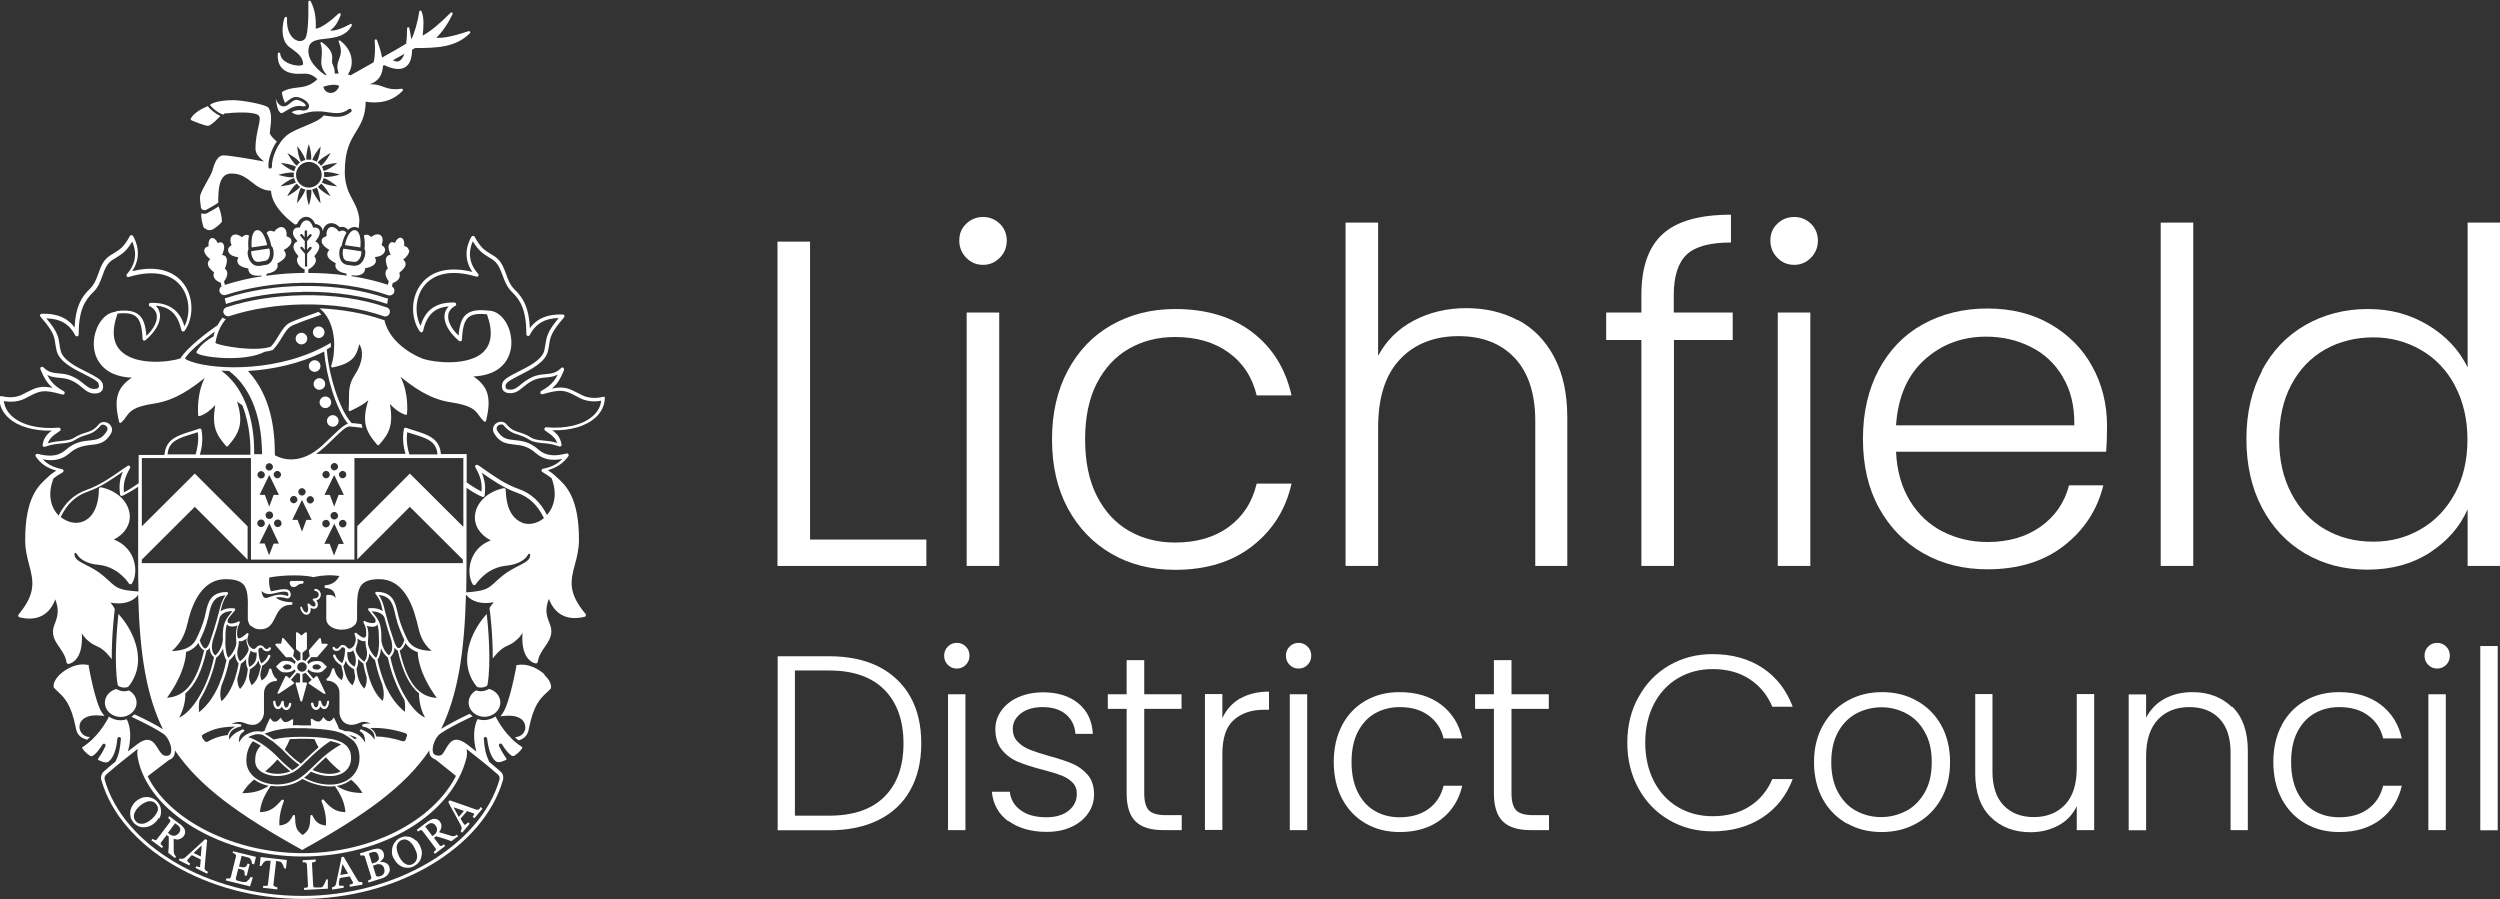 <?xml version="1.0" encoding="UTF-8"?>
<svg xmlns="http://www.w3.org/2000/svg" viewBox="0 0 142.06 51.1" preserveAspectRatio="xMinYMid" aria-hidden="true" focusable="false">
	<rect x="0" y="0" width="142.06" height="51.1" fill="#333333" stroke="none"/>
	<defs><style>.cls-1{fill:#fff;stroke-width:0px;}</style></defs>
	<g id="Layer_1-2">
		<path class="cls-1" d="m9.05,46.51c.06-.1.09-.21.1-.32s0-.21-.03-.32c-.03-.1-.09-.2-.16-.29-.07-.08-.15-.15-.25-.2s-.2-.08-.31-.09c-.11,0-.22,0-.33.04-.11.04-.22.1-.33.19-.1.08-.17.17-.23.28-.06.1-.09.21-.11.31-.01.11,0,.21.02.32.03.11.08.2.16.3.07.09.16.15.25.2s.2.08.3.08h.06c.09,0,.18-.02.27-.05.11-.04.22-.1.32-.19.1-.09.18-.18.24-.29l.03.03Zm-.11-.41c-.02.07-.06.15-.12.23-.06.08-.13.15-.22.23-.08.07-.17.13-.25.17-.08.04-.16.07-.24.08h0c-.08,0-.15,0-.22-.02s-.13-.07-.18-.13c-.06-.07-.09-.14-.1-.21-.01-.07,0-.15.02-.22.03-.08.07-.15.12-.23.06-.07.13-.15.21-.22s.16-.12.24-.16.16-.07.24-.09h.09c.05,0,.09,0,.14.02.07.02.14.07.2.14.05.06.09.13.1.2s0,.14-.01.22h-.02Z"/><path class="cls-1" d="m10.16,47.68c.05,0,.11-.02.15-.05.05-.03.09-.07.13-.12.04-.06.07-.12.08-.18,0-.06,0-.12-.02-.18s-.05-.11-.1-.16c-.04-.05-.09-.1-.15-.14l-.63-.47-.07.09h.01s.04.04.06.07c.02.02.04.04.05.06s.02.04.01.06c0,.02-.02.04-.03.06l-.73.97s-.03.04-.05.05h-.06s-.03,0-.06-.03c-.03-.02-.05-.03-.07-.04h-.01l-.07.08.6.44.07-.09h-.01s-.04-.04-.07-.07c-.02-.02-.04-.04-.05-.05-.01-.02-.02-.04-.01-.06,0-.02.02-.04.03-.06l.31-.41.12.09v.43c0,.14-.01.3-.03.49h0l.38.3.07-.09h-.01s-.03-.04-.05-.06-.04-.04-.04-.06c-.01-.03-.02-.06-.03-.09,0-.03-.01-.08-.01-.14v-.66c.05.02.1.03.15.04.06,0,.11,0,.16,0l-.02-.02Zm-.06-.79c.08.06.13.13.14.21.01.08-.01.16-.07.23-.07.09-.15.14-.25.16-.09,0-.18,0-.27-.08l-.11-.08.41-.55s.15.11.15.11Z"/><path class="cls-1" d="m11.71,49.48s-.04-.04-.05-.05c-.02-.03-.03-.05-.03-.07v-.08l.14-1.54h0l-.11-.06-.04.04c-.15.14-.33.3-.52.48-.2.18-.39.35-.56.51-.03.03-.06.05-.08.06-.02,0-.05.02-.09.03h-.08s-.05,0-.07-.02h-.01l-.05.1.58.29h.02l.05-.1h-.01c-.05-.04-.1-.07-.13-.11-.03-.03-.04-.06-.03-.08,0,0,.01-.03.03-.04.01-.02.03-.04.05-.06.03-.03.05-.05.08-.09.03-.03.06-.06.1-.1l.51.25-.04.39v.04s-.02,0-.06,0c-.04,0-.09-.02-.14-.05h-.01l-.05.1.64.32h.02l.05-.1h-.01s-.04-.03-.06-.05h-.04Zm-.71-1.01l.46-.43-.05.63-.41-.2Z"/><path class="cls-1" d="m13.25,48.35l-.03.11h.01s.05.02.08.04.06.03.07.05c.02.02.03.03.03.05v.06l-.29,1.17s-.02.05-.03.06c-.01,0-.03.02-.05.03h-.07s-.07,0-.09,0h-.02l-.03.11,1.38.34.15-.49v-.02l-.11-.03h0s-.06.09-.11.15c-.06.06-.11.11-.15.14-.01,0-.04,0-.07,0h-.09s-.06,0-.1-.02l-.1-.02c-.06-.02-.11-.03-.14-.04-.03,0-.05-.03-.07-.04-.01-.02-.02-.04-.02-.06,0-.03,0-.07.02-.11l.12-.47.17.04s.09.03.11.04c.03,0,.05.04.06.07,0,.02.02.05.02.09v.14l.12.03.16-.65v-.02l-.11-.03h0s-.03.08-.05.11-.04.06-.06.07c-.02.02-.05.03-.08.03s-.07,0-.13,0l-.17-.04.15-.61.24.06s.08.02.11.03c.03,0,.06.02.08.03.04.02.08.06.11.13.03.08.05.14.05.2h0l.12.04.1-.41v-.02l-1.27-.31h-.02v-.02Z"/><path class="cls-1" d="m14.74,49.21h.11s.03-.06.05-.09.05-.07.07-.1c.03-.03.06-.06.09-.08s.05-.03.08-.03h.24l-.15,1.33s-.01.05-.02.07-.03.03-.05.03h-.21v.11s.81.09.81.09v-.12h0s-.06,0-.1-.03c-.06-.02-.08-.03-.08-.03-.02,0-.04-.03-.04-.05v-.06l.15-1.32h.05s.07,0,.1.02c.04,0,.07,0,.09.02.02,0,.04.02.07.05.02.03.05.06.06.1.02.04.03.08.05.11.01.04.02.07.03.1h0l.11.03.05-.49-1.49-.17-.05.49-.02.02Z"/><path class="cls-1" d="m18.52,50.03s-.04.11-.08.18c-.04.07-.07.13-.1.17,0,0-.02.02-.04.03-.02,0-.05.02-.07.02-.03,0-.06,0-.09,0h-.24s-.06,0-.07-.02c-.02,0-.03-.03-.03-.06s-.01-.07-.01-.12l-.06-1.12v-.07s.02-.03.04-.04c.02,0,.04,0,.07-.02.03,0,.06,0,.08-.02h.02v-.12l-.72.04h-.02v.12h.02s.05,0,.08,0c.03,0,.06,0,.07.02.02,0,.04.02.05.04,0,.02.01.04.02.06l.06,1.2s0,.05-.01.07c0,.02-.02.03-.04.04,0,0-.03,0-.07.02-.04,0-.06,0-.08,0h-.02v.12l1.33-.07h.02v-.53s-.1,0-.1,0v.02h0Z"/><path class="cls-1" d="m20.58,50.12h-.07s-.05,0-.07,0c-.03,0-.05-.03-.07-.04-.02,0-.03-.04-.05-.06l-.79-1.33h-.12c-.04.23-.09.47-.15.75-.05.26-.11.51-.16.75,0,.04-.02.07-.03.1-.01.02-.03.05-.06.07-.02,0-.04.03-.07.04-.03,0-.05.02-.07.03h-.01l.02.12.66-.11-.02-.11h-.19c-.07,0-.07-.04-.07-.05v-.13s.01-.08.02-.12c0-.04.02-.09.03-.14l.56-.09.19.34v.04s0,.02-.04.04-.09.03-.14.05h-.02l.02.12.72-.12-.02-.12h-.02l.02-.02Zm-.79-.48l-.45.08.12-.62.32.54h.01Z"/><path class="cls-1" d="m22.03,49.1s-.1-.07-.16-.09-.12-.03-.18-.03h-.11s.06-.04.09-.07c.04-.04.07-.08.1-.12.03-.04.05-.09.05-.15,0-.05,0-.11-.02-.17-.02-.07-.05-.12-.1-.16-.04-.04-.09-.06-.15-.08-.06,0-.12-.02-.17,0-.06,0-.11.02-.17.03l-.74.23h-.02l.03.12h.02s.04,0,.07,0h.08s.04,0,.06.03c.01,0,.02.03.03.06l.36,1.15v.06s-.01.03-.03.05c-.01,0-.03.02-.07.04-.03.02-.06.03-.08.03h-.01l.03.12.77-.24c.07-.02.13-.05.19-.09.06-.04.11-.08.15-.14.04-.05.07-.11.09-.18s.01-.14-.01-.22-.06-.14-.11-.18v.02Zm-.59.72s-.07-.04-.08-.08l-.17-.55s.03,0,.06-.02c.03,0,.07-.02.12-.04.11-.04.21-.03.29,0,.08.04.13.1.16.19.04.12.04.22,0,.3-.04.08-.11.14-.22.17-.07.02-.12.03-.16,0v.02Zm.06-.96s-.04.07-.08.1c-.04.03-.09.05-.15.07l-.13.04-.18-.58.08-.03s.07-.02.09-.03c.1-.03.18-.03.24,0s.1.09.13.18c.02.05.02.1.03.14,0,.04,0,.08-.02.12h-.01Z"/><path class="cls-1" d="m23.63,47.76c-.09-.08-.18-.14-.28-.18s-.21-.05-.31-.05c-.11,0-.22.04-.32.09s-.18.11-.25.2c-.07.08-.12.18-.16.28-.03.1-.04.22-.04.33,0,.12.04.24.11.36.06.11.13.21.21.29.09.08.18.14.28.18.09.04.18.05.28.05h.04c.11,0,.22-.03.33-.09.1-.05.19-.12.26-.2s.12-.17.15-.28c.03-.1.05-.22.04-.33s-.05-.24-.11-.36c-.06-.12-.13-.22-.22-.3h-.01Zm.06.98h0c0,.08-.03.15-.07.21-.04.06-.1.11-.17.15-.08.04-.15.05-.22.05s-.14-.03-.21-.07-.13-.1-.19-.17c-.06-.07-.11-.16-.16-.26-.04-.09-.08-.18-.1-.27s-.03-.18-.03-.25c0-.08.03-.15.07-.22.04-.06.1-.12.18-.16.06-.03.13-.05.19-.05h.02c.07,0,.14.03.21.07s.13.1.19.17c.06.08.12.16.17.27.05.1.08.19.11.28.02.09.03.17.02.26h-.01Z"/><path class="cls-1" d="m25.95,47.44s-.04.02-.06.04c-.03,0-.05.02-.07.03h-.1s-.08,0-.13-.03c-.13-.04-.24-.07-.33-.1-.08-.03-.19-.05-.31-.09.03-.04.06-.09.08-.13.03-.05.04-.1.05-.15v-.16s-.04-.11-.08-.16c-.04-.06-.1-.1-.15-.13-.06-.02-.11-.03-.18-.03-.06,0-.12.02-.18.05s-.12.06-.18.1l-.62.47h-.01l.07.1h.01s.04-.03.07-.05c.03,0,.05-.02.07-.03h.06s.03.03.05.05l.73.97s.03.04.03.06,0,.04-.01.06c0,0-.02.03-.05.05-.03.02-.05.04-.06.06h-.01l.07.1.58-.44h.01l-.07-.1h-.01s-.05.04-.08.06-.05.03-.06.03h-.06s-.03-.03-.05-.05l-.31-.41.12-.09c.14.04.28.08.41.12.13.04.29.1.46.16h0l.38-.28-.07-.09h-.01Zm-1.12-.25c-.01.09-.06.17-.15.24l-.11.08-.41-.55.15-.11c.08-.06.16-.09.24-.07.08,0,.15.06.2.13.07.09.1.18.08.28Z"/><path class="cls-1" d="m27.29,45.92h-.01s-.03.04-.05.06c-.02.02-.04.03-.06.03-.03,0-.05,0-.07,0h0s-.05,0-.08-.02l-1.46-.51h-.01l-.08.09h0c.1.2.22.42.36.67.14.26.26.48.36.67.02.04.03.07.04.1v.09s-.01.05-.02.07c-.01.03-.03.05-.04.06h0l.09.09.43-.51-.09-.08h-.01c-.04.06-.08.09-.13.12-.04.02-.07.03-.08,0,0,0-.02-.02-.03-.04s-.03-.04-.05-.07c-.02-.03-.04-.06-.06-.1-.02-.03-.04-.08-.07-.12l.37-.43.37.13s.01,0,.02,0c0,0,.01,0,.02,0,0,0,0,.02-.01.06-.02.04-.04.08-.08.13h0l.09.09.46-.54h.01l-.09-.09h-.04Zm-.92.15l-.3.35-.3-.55.6.21h0Z"/><path class="cls-1" d="m17.13,18.91c-.18,0-.33.15-.33.33s.15.33.33.33.33-.15.33-.33-.15-.33-.33-.33Z"/><path class="cls-1" d="m18.11,18.55c-.18,0-.33.15-.33.33s.15.33.33.33.33-.15.33-.33-.15-.33-.33-.33Z"/><path class="cls-1" d="m17.88,20.47c-.18,0-.33.15-.33.33s.15.33.33.33.33-.15.33-.33-.15-.33-.33-.33Z"/><path class="cls-1" d="m18.15,21.49c-.18,0-.33.15-.33.33s.15.33.33.33.33-.15.33-.33-.15-.33-.33-.33Z"/><path class="cls-1" d="m18.91,23.59c-.18,0-.33.15-.33.33s.15.33.33.33.33-.15.33-.33-.15-.33-.33-.33Z"/><path class="cls-1" d="m18.49,22.53c-.18,0-.33.15-.33.33s.15.33.33.33.33-.15.33-.33-.15-.33-.33-.33Z"/><path class="cls-1" d="m4.93,42.05c.07-.06.13-.11.19-.17h0c-.24,0-.44-.12-.54-.32-.02-.04-.04-.08-.05-.12h0s0-.05-.01-.08c-.01-.13.01-.26.09-.37.1-.15.38-.4,1.1-.33l.22.02-.13-.18c-.39-.55-.76-2.63-.76-2.65v-.07h-.08c-.55-.12-1.17.19-1.54.53-.26.25-.4.51-.37.72v.03l.02.02c.08.09.16.17.25.25.34.32.72.67.99,2.04.01.09.04.18.08.26.11.21.3.34.53.39v.03Z"/><path class="cls-1" d="m30.95,38.33c-.37-.35-.99-.65-1.54-.54h-.07v.08s-.38,2.1-.77,2.65l-.13.18.22-.02c.72-.07,1,.17,1.1.33.07.11.1.24.09.37,0,.02,0,.05-.01.08h0s-.03.08-.05.12c-.1.19-.3.3-.53.31.06.06.13.12.2.18.22-.05.41-.19.51-.39.04-.08.07-.17.08-.26.27-1.37.65-1.72.99-2.04.09-.08.17-.16.25-.25l.02-.02v-.03c.03-.21-.11-.48-.37-.72v-.03Z"/><path class="cls-1" d="m27.77,39.15c-.06.04-.14.08-.23.1-.07.02-.15.03-.23.03-.09,0-.17-.02-.25-.05-.27.15-.43.41-.43.69,0,.45.4.81.9.81s.9-.37.9-.81c0-.37-.27-.68-.66-.78h0Z"/><path class="cls-1" d="m27.67,34.88c-.34.36-.76.96-.98,1.68-.2.65-.29,1.6.39,2.44.06.07.24.09.41.05.13-.03.21-.09.21-.13.23-1.29.03-3.39-.04-4.04h.01Z"/><path class="cls-1" d="m7.33,39.23c-.07.03-.16.05-.25.05-.08,0-.16,0-.23-.03-.09-.02-.17-.06-.23-.1-.39.1-.66.41-.66.78,0,.45.4.81.9.81s.9-.37.9-.81c0-.29-.17-.55-.43-.69h0Z"/><path class="cls-1" d="m6.73,34.88c-.07.66-.27,2.75-.04,4.04,0,.04.08.1.21.13.17.04.35.02.41-.05.68-.85.59-1.8.39-2.44-.22-.72-.64-1.32-.98-1.68h.01Z"/><path class="cls-1" d="m18.65,39.81s-.07.03-.07.06c-.01.18-.08.28-.14.28s-.15-.08-.2-.29c0-.03-.04-.06-.08-.05-.03,0-.06.03-.06.07,0,.21-.07.31-.13.32-.06,0-.14-.07-.16-.22,0-.04-.04-.06-.08-.06s-.06.04-.06.08c.03.23.17.34.29.34h.02c.08,0,.18-.07.22-.2.07.1.15.16.24.15.11,0,.24-.12.26-.41,0-.04-.03-.07-.06-.07h0Z"/><path class="cls-1" d="m18.45,39.43s.02,0,.03,0c.02-.02.02-.04.01-.06l-.44-.92s-.02-.02-.04-.03c-.02,0-.03,0-.04,0l-.16.14-.35-.41s.06-.08.07-.12c.08.12.28.19.5.19.3,0,.34-.12.55-.33-.21-.18-.24-.33-.55-.33-.23,0-.42.06-.5.19-.02-.05-.04-.09-.08-.13l.24-.28h.3s.03,0,.04-.01l.58-.67s.02-.04,0-.05-.03-.03-.05-.03h-.28l-.05-.29s-.02-.04-.04-.04-.04,0-.05.02l-.58.67s-.01.03-.01.04l.05.3-.24.28s-.11-.05-.17-.06v-.41l.23-.19s.02-.02.02-.04v-.88s-.01-.04-.03-.05h-.06l-.22.18-.22-.18s-.04,0-.06,0c-.02,0-.03.03-.03.05v.88s0,.03.02.04l.23.19v.41c-.06,0-.12.03-.17.06l-.24-.28.05-.3s0-.03-.01-.04l-.58-.67s-.03-.02-.05-.02-.03.02-.04.04l-.05.28h-.28s-.04.02-.05.04,0,.04,0,.05l.58.67s.02.02.04.02h.3l.24.26s-.06.08-.08.13c-.08-.12-.28-.19-.5-.19-.3,0-.34.14-.55.33.21.21.24.33.55.33.23,0,.42-.06.5-.19.02.04.04.09.07.12l-.35.41-.16-.14s-.03,0-.04,0c-.02,0-.03,0-.04.03l-.44.92s0,.05.01.06c0,0,.02,0,.03,0h.03l.85-.57s.02-.02.02-.04,0-.03-.02-.04l-.16-.14.35-.4s.11.06.17.06v.49h-.21s-.03,0-.04.02c0,0-.01.03,0,.05l.27.98s.03.04.05.04.04-.02.05-.04l.27-.98v-.05s-.03-.02-.04-.02h-.21v-.49c.06,0,.12-.03.17-.06l.35.4-.16.14s-.02.03-.02.04c0,.02,0,.03.02.04l.85.57h.05Zm-.44-1.68c.14,0,.15.07.25.15-.09.09-.11.15-.25.15s-.25-.05-.25-.15.11-.15.25-.15Zm-1.7.3c-.14,0-.15-.05-.25-.15.09-.08.11-.15.25-.15s.25.05.25.15-.11.15-.25.15Zm.85.12c-.15,0-.27-.12-.27-.27s.12-.27.27-.27.27.12.27.27-.12.27-.27.27Z"/><path class="cls-1" d="m16.9,33.27c.06-.05.12-.1.27-.1.04,0,.08-.03.08-.08s-.03-.08-.08-.08h-.63s-.08.03-.08.08c0,.13.07.27.22.27.1,0,.16-.05.22-.09Z"/><path class="cls-1" d="m16.5,39.93s-.07.02-.08.06c-.02.15-.1.22-.16.22-.07,0-.14-.11-.13-.32,0-.03-.02-.06-.06-.07-.04,0-.07.02-.08.05-.05.2-.14.29-.2.29s-.12-.1-.14-.28c0-.04-.03-.07-.07-.06-.04,0-.07.04-.06.07.02.29.15.4.26.41.09,0,.18-.04.24-.15.05.13.14.19.22.2h.02c.13,0,.26-.11.29-.34,0-.04-.02-.07-.06-.08h0Z"/><path class="cls-1" d="m17.1,34.47s-.05.04-.04.08c.06.21.17.35.31.38h.05c.06,0,.12-.02.16-.07.06-.07.09-.18.07-.32.09.05.17.07.25.05.09-.02.15-.1.16-.19.01-.08,0-.18-.09-.28.16-.04.25-.17.26-.3.01-.16-.09-.33-.3-.36-.03,0-.07.02-.07.05s.02.07.05.07c.15.02.21.13.2.23,0,.1-.1.2-.28.2-.03,0-.05.02-.06.04,0,.03,0,.05.02.07.12.09.15.19.14.25,0,.05-.03.08-.07.09-.07.02-.18-.03-.28-.15-.02-.02-.05-.03-.08,0s-.04.05-.03.07c.07.2.04.33,0,.39-.02.03-.06.04-.09.03-.07-.02-.16-.1-.22-.29,0-.03-.04-.05-.08-.04h.02Z"/><path class="cls-1" d="m11.65,12.96s0,.01.01.02c.02.02.05.04.07.06h.01s.05.02.08.03h.02s.06.01.08.01h0s.06,0,.08-.01c.25-.08.55-.38.61-.47v-.03c0-.26-.09-.61-.19-.84-.11.08-.28.18-.49.29-.06.03-.11.06-.15.09-.05.03-.11.04-.17.04s-.12-.01-.17-.03c-.03.27.08.64.12.77.01.03.03.06.05.08h.04Z"/><path class="cls-1" d="m11.83,7.14h.04c.25-.12.5-.39.65-.55-.27-.12-.57-.36-.71-.56-.28.11-.8.37-.97.71v.05s.02.03.03.04c.19.09.79.32.95.32h.01Z"/><path class="cls-1" d="m12.74,6.45h.02c.43-.05,1.56-.13,1.9.08.15.09.11.29.02.7-.07.33-.17.73-.16,1.25,0,.25.21.48.48.7-.65-.13-2.01-.36-2.31-.35-.37.01-.52.52-.61.83-.01.04-.02.07-.03.1-.03.09-.15.31-.28.54-.23.41-.39.72-.4.85-.02.15.02.41.05.66.02.02.03.04.03.06,0,0,.02.02.05.04.07.04.17.04.21.02.04-.03.1-.05.16-.09.18-.1.45-.25.52-.32h.01c0-.77.04-1.66.74-1.66.54,0,.85.24,1.17.49.29.23.6.47,1.09.49.04.77.75,1.48,1.36,1.92.04-.01.08-.02.12-.03.13-.3.34-.41.52-.41h0c.18,0,.39.12.51.41.25.02.35.17.39.25.02.05.03.1.04.15.05-.23.18-.37.32-.42.05-.02.11-.03.17-.03h0c.1,0,.28.03.46.23.05-.01.1-.02.15-.02.13,0,.25.06.34.17.15-.15.3-.17.42-.16.07.01.13.04.18.07.02-.13.03-.27.04-.43,0-.16-.03-.31-.07-.45-.07-.28-.2-.52-.33-.77-.08-.14-.15-.28-.22-.44-.12-.31-.21-.66-.21-1.09,0-1.27.33-1.8.65-2.32.27-.45.53-.87.54-1.69.08.01.16.02.25.03.08,0,.16.01.24.01h.01c.54,0,1.09-.14,1.6-.66.02-.02.03-.05.01-.08s-.04-.04-.07-.04h0c-.13.02-.24.03-.35.03-.3,0-.5-.07-.69-.14-.19-.07-.38-.14-.66-.14h-.12c.26-.08.46-.23.59-.43.11-.18.16-.4.17-.62l.07-.04c.31.15.58.22.8.22.18,0,.33-.05.45-.14.25-.19.33-.56.34-.96.06-.03.12-.06.16-.09,1.24,0,2.32-.03,3.13-.85.02-.02.03-.06,0-.08-.02-.03-.05-.04-.08-.03-1.14.38-1.56.39-1.84.38.34-.33.67-.81.93-1.35.01-.03,0-.07-.02-.08-.03-.02-.06-.02-.09,0-.65.65-1.13,1.05-1.59,1.3v-.04c.04-.36.1-.97-.07-1.34-.01-.03-.04-.04-.07-.04s-.05.03-.06.06c-.08.58-.27,1.23-.45,1.58-.03-.24-.07-.46-.11-.64,0-.03-.04-.06-.07-.05-.03,0-.06.03-.06.07,0,.34-.02.63-.05.86-.27.17-.72.43-1.37.79-.07-.4-.21-.77-.29-.99-.01-.03-.05-.05-.08-.04-.03,0-.05.04-.05.07.04.49.02.9-.06,1.23l-.46.26c-.44.25-.76.43-.85.48h0s-.07-.03-.1-.04c-.01,0-.04,0-.06-.01.17-.23.25-.53.22-.84-.03-.29-.16-.71-.66-1.09-.02,0-.04,0-.06,0-.02,0-.02.04-.02.06.21.51.12.75.03.99-.08.22-.17.44-.02.83h-.23c0-.23-.04-.35-.09-.45-.04-.1-.08-.17-.06-.33.06-.42-.18-.7-.58-1-.02,0-.04,0-.06,0-.02,0-.03.04-.02.06.11.35.08.6.06.82-.03.31-.05.58.28.97-.02,0-.04.01-.07.02-.27-.18-1.15-.84-.92-1.63.1-.34.49-.39.94-.44.55-.06,1.17-.14,1.49-.75.01-.03,0-.06-.01-.08-.02-.02-.05-.03-.08,0-.5.27-.88.39-1.14.37.27-.23.41-.39.6-.9.01-.03,0-.06-.03-.08s-.06,0-.08,0c-.44.42-1,.84-1.31.87.02-.58-.03-1.07-.29-1.56-.01-.03-.05-.04-.08-.03-.03,0-.05.04-.05.07.02,1.13-.05,1.92-.18,2.08-.11.14-.29.18-.47.11-.29-.11-.61-.51-.56-1.27,0-.03-.02-.06-.05-.07-.03,0-.06,0-.08.03-.08.13-.32,1.18.21,1.64.07.06.15.12.24.18.29.22.59.44.59.84,0,.03-.07.07-.23.08-.34,0-1.03-.19-1.07-.68,0-.04-.03-.06-.07-.06s-.06.03-.07.06c-.04.63.26,1.02.85,1.12.19.03.36.03.51.02.31-.01.55-.02.89.31-.01,0-.02.02-.03.03-.38.36-.76.41-1.12.45-.27.03-.55.07-.83.23-.02.01-.03.03-.03.05,0,.07.05.32.17.59.05-.03.1-.07.15-.11.1-.08.21-.17.35-.21.04-.01.08-.02.13-.02.27,0,.74.26.74.52,0,.09-.07.25-.31.25-.05,0-.1,0-.17-.02h-.11c-.14,0-.28.05-.4.11.08.07.18.12.28.14.11.03.25-.01.42-.06.2-.06.46-.13.76-.12h0c.21-.01.41.02.61.05.41.06.79.12,1.18-.18.04-.03.11-.03.14.02s.03.11-.02.14c-.27.22-.54.28-.81.28-.18,0-.35-.03-.52-.05-.08-.01-.15-.02-.22-.03-.18.24-.6.41-1.05.6-.38.16-.78.32-1.03.52-.54.43-.88,1.29-.86,1.79,0,.06-.04.1-.1.11h0c-.05,0-.1-.04-.1-.1-.02-.4.16-.98.48-1.45h-.01s-.08-.06-.11-.09c-.15-.14-.28-.3-.28-.38,0-.04.01-.12.02-.22.05-.36.12-.95-.11-1.23-.14-.17-1.46-.42-2.02-.42-.45,0-1.11.09-1.29.27h0c.14.2.51.5.77.55l.04-.05Zm10.24-3.39c-.09.25-.2.36-.3.41-.13.06-.27,0-.35-.05.23-.13.45-.25.65-.36Zm-3.83,2.05c-.07.08-.18.17-.36.17-.29,0-.39-.24-.42-.35.15-.05.64-.2.9-.05,0,.04-.04.14-.12.23Zm-3.16,5.47h-.05c.18-.15.47-.37.77-.46.02.09.06.17.1.25-.25.13-.6.18-.83.21h.01Zm.37.55s-.03.02-.04.02c.11-.2.29-.52.54-.72.05.07.12.14.19.19-.18.22-.49.39-.68.51h-.01Zm.55.38s-.02.03-.03.04c.02-.23.07-.61.22-.88.08.05.16.08.25.1-.08.27-.3.56-.44.74Zm.65.11s0,.03-.01.05c-.07-.22-.16-.58-.13-.89.04,0,.09.01.13.01s.09,0,.14-.01c.03.28-.06.62-.12.84h0Zm.19-.86c.09-.02.17-.06.25-.1.13.25.18.61.21.84v.05c-.15-.18-.37-.48-.47-.78h.01Zm.31-.14c.07-.05.14-.12.19-.19.22.18.39.48.51.68,0,.01.02.03.02.04-.2-.11-.52-.29-.72-.54h0Zm.23-.25c.05-.08.08-.16.1-.25.27.08.55.3.73.44.01.01.03.02.04.03-.23-.02-.6-.07-.87-.22Zm.96-.46s.03,0,.05.01c-.22.07-.58.16-.89.13,0-.04.01-.09.01-.13s0-.09-.01-.14c.28-.03.62.06.84.12h0Zm-.09-.65c-.18.15-.47.37-.77.46-.02-.09-.06-.17-.1-.25.25-.13.6-.18.83-.21h.05,0Zm-.42-.54s.03-.02.04-.02c-.11.2-.29.52-.54.72-.05-.07-.12-.14-.19-.19.18-.22.49-.39.68-.51h.01Zm-.55-.36s.02-.03.03-.04c-.02.23-.07.6-.22.87-.08-.05-.16-.08-.25-.1.08-.27.3-.55.44-.73Zm-.65-.12s0-.03.01-.05c.07.22.16.58.13.89-.04,0-.09-.01-.13-.01s-.09,0-.14.01c-.03-.28.06-.62.12-.84h0Zm.01.96c.4,0,.73.33.73.73s-.33.73-.73.73-.73-.33-.73-.73.33-.73.73-.73Zm-.2-.11c-.09.02-.17.06-.25.1-.13-.25-.18-.6-.21-.83v-.05c.15.18.37.47.46.77h0Zm-.3.14c-.07.05-.14.12-.19.19-.22-.18-.39-.49-.51-.68,0-.01-.02-.03-.02-.04.2.11.52.29.72.54h0Zm-.23.25c-.05.08-.08.16-.1.25-.27-.08-.55-.3-.73-.44-.01-.01-.03-.02-.04-.03.23.02.6.07.87.22Zm-.12.32s-.01.09-.01.13,0,.09.01.14c-.28.03-.62-.06-.84-.12-.02,0-.03,0-.05-.01.22-.07.58-.16.89-.13h0Z"/><path class="cls-1" d="m15.93,6.41c.17.12.6-.48,1.21-.38.6.1-.1-.43-.37-.35-.27.09-.45.45-.75.35-.3-.1-.35-.48-.35-.48.04.4.1.74.27.86h0Z"/><path class="cls-1" d="m34.35,22.57s-.06-.03-.09-.02c-.43.11-.86.07-1.2-.1l-.15-.08c-.59-.3-.84-.44-1.55-.29.36-.3.49-.6.63-.91l.06-.14s0-.1-.03-.13-.09-.02-.13.01c-.3.3-.57.32-.89.35-.23.02-.49.04-.78.18-.28.13-.48.29-.64.42-.22.18-.37.3-.63.28-.07,0-.16-.02-.2-.08s-.03-.15,0-.22c.05-.15.43-.34.8-.53.63-.32,1.42-.72,1.58-1.33.04-.16.06-.3.08-.42.06-.39.1-.68.84-1.52.03-.03.03-.07.02-.11s-.05-.06-.09-.06c-.85-.03-1.47.22-1.87.78-.05-1.18-.39-1.74-.87-2.2-.25-.24-.37-.56-.48-.87-.14-.38-.28-.78-.68-1.03l-.15-.09c-.41-.25-.62-.38-.96-1.01-.02-.03-.05-.05-.09-.05s-.07.02-.09.05c-.15.25-.57,1.1.05,2-1.79-.44-2.62.27-2.96.76-.6.85-.48,2.01-.02,2.63.02.03.06.05.1.04.04,0,.07-.04.08-.08.21-.9.65-1.33,1.46-1.39-.14.14-.22.3-.24.49-.05.45.26,1,.82,1.47.03.02.07.03.11.02.04-.02.06-.05.06-.09.03-.7.14-1.07.37-1.27.21-.17.53-.23,1.05-.17.36,1,.27,1.74-.27,2.2-.14.12-.3.21-.47.28-1.07.45-2.68.18-3.03-.01-.02,0-1.74-.69-2.06-2.15-.04,0-.07,0-.11-.02-1.05-.36-2.27-.58-3.57-.64.33.26.58.67.71,1.15.02.05.03.11.04.17h0c.07.31.1.65.07,1.01,0,.05,0,.1-.01.16,0,.03,0,.07-.01.1v.07h0c-.03.2-.08.41-.14.62,0,.02,0,.05.01.06s.04.03.06.02c1.24-.24,1.37-.74,1.51-1.26,0-.02,0-.04.01-.06.25.34.24,1.01-.26,1.76-.32.49-.32.88-.32,1.33,0,.2,0,.4-.02.64,0,.02,0,.05.03.06.02.01.05.02.07,0,.48-.23.76-.38,1.02-.61-.39,1.23-.15,1.78.51,2.54.01.01.03.02.05.02s.04,0,.05-.02c.57-.65.82-1.09.62-2.33.26.3.58.52.88.62h.06s.03-.03.03-.05c.05-.6-.03-1.46-.37-2.11.66.53,1.62,1.27,2.86,1.45,1.18.18,1.38.44,1.6.75.08.11.16.22.29.34.02.02.04.02.06.01.02,0,.04-.03.05-.05.31-1.29.14-1.94-.72-2.52,1.14-.05,1.67-.54,1.91-.96.4-.69.27-1.54-.04-2.08-.26-.45-.63-.7-1.02-.7h-.01c-.6-.07-.99,0-1.25.22-.25.21-.38.57-.43,1.2-.41-.39-.63-.81-.59-1.16.02-.22.16-.4.4-.53.04-.02.06-.07.05-.11s-.05-.08-.1-.08c-1.28-.04-1.73.68-1.92,1.33-.31-.58-.34-1.51.14-2.2.57-.8,1.64-1.02,3.03-.6.04.01.09,0,.11-.04s.02-.09-.01-.12c-.67-.74-.47-1.49-.3-1.85.32.54.55.68.94.93l.15.09c.34.21.46.56.6.92.12.33.25.67.53.94.49.46.82,1.05.82,2.4,0,.05.03.09.08.1.04.01.09-.01.11-.05.33-.64.85-.95,1.65-.97-.65.77-.69,1.08-.75,1.46-.02.12-.04.24-.07.39-.14.53-.88.9-1.48,1.2-.46.23-.83.42-.9.65-.06.2-.02.32.03.4.05.07.15.16.36.17.34.02.54-.14.77-.33.16-.13.33-.27.59-.4.26-.12.49-.14.71-.16s.45-.04.68-.16c-.16.32-.37.62-.93.92-.05.02-.06.08-.05.13.02.05.07.07.12.06,1.1-.31,1.27-.23,1.97.14l.15.08c.35.18.78.23,1.21.15-.03.32-.19.62-.46.86-.56.51-1.56.75-2.66.65-.04,0-.09.02-.1.07-.02.04,0,.09.04.12.45.3.6.46.68.7-.32-.1-.6-.12-.82-.14-.27-.03-.48-.05-.67-.17-.28-.18-.49-.24-.68-.3-.25-.08-.45-.14-.72-.46-.15-.18-.41-.16-.57-.05s-.26.33-.12.58c.32.54.71.58,1.13.63.38.04.78.08,1.24.49.48.42,1.01.42,1.5.33-.27.29-.61.46-1.1.56-.04,0-.07.04-.08.08,0,.04.01.08.05.1.23.14.38.24.52.35.24.6.24,1.19.02,1.66-.01.02-.02.04-.03.07-.03.05-.06.1-.09.15-.02.03-.04.06-.06.09-.03.04-.07.08-.1.12-.38-.75-.9-1.23-1.62-1.48-.71-.25-1.32-.67-1.96-1.12-.11-.08-.22-.16-.34-.23-.04-.03-.09-.02-.13,0-.03.03-.04.08-.02.12.3.53.39.87.35,1.38-.24-.12-.54-.3-.84-.52v-1.61h-1.46s-.02-.07-.02-.1c-.09-.8-.77-1.01-1.5-1.24-.15-.05-.31-.09-.46-.15h-.08s-.04.04-.05.07c-.11.6,0,1.08.09,1.41h-5.08c.16-.11.32-.23.48-.38.25-.23.45-.42.61-.58.43-.41.58-.55.79-.6.18.01.46.05.76.08-.02-.07-.04-.14-.06-.21-.21-.03-.41-.05-.56-.06-.71-.77-1.31-2.78-1.41-4.19.08-.04.15-.08.23-.13v-.24c-2.86,1.7-6.56,1.55-7.93,1.07-.27-.09-.35-.17-.36-.18.19-.33.8-.88,1.7-1.53-.03.09-.06.18-.08.28-.21.11-.72.43-.96.86-.02.03,0,.07.02.09.18.14,1,.28,1.88.28.72,0,1.48-.1,1.97-.36.17-.02.33-.06.45-.1.01,0,.03-.01.04-.03.21-.23.37-.48.5-.7.18-.3.34-.56.6-.67.47-.2.81-.32,1.63-.61-.05-.06-.1-.11-.15-.16-.77.27-1.11.39-1.56.58-.32.13-.5.42-.7.75-.13.21-.26.44-.46.65-.83.3-2.82-.02-3.15-.21.11-.63.28-.95.59-1.36-.07-.01-.13-.04-.19-.08-.11.15-.2.29-.28.43h0c-.62.43-1.75,1.29-2.11,1.89h0c-.65.21-2.43.4-3.3-.35-.54-.46-.63-1.2-.27-2.2.52-.06.85,0,1.05.17.23.2.34.56.37,1.27,0,.04.03.07.06.09.03.02.08,0,.11-.02.56-.47.87-1.02.82-1.47-.02-.19-.1-.35-.24-.49.81.06,1.25.49,1.46,1.39,0,.04.04.07.08.08.04,0,.08,0,.1-.04.46-.62.58-1.77-.02-2.63-.34-.48-1.17-1.2-2.96-.76.61-.9.2-1.74.05-2-.02-.03-.05-.05-.09-.05s-.07.02-.09.05c-.34.63-.55.76-.96,1.01l-.15.09c-.4.25-.54.64-.68,1.03-.11.31-.23.63-.48.87-.48.46-.82,1.02-.87,2.2-.4-.55-1.02-.81-1.87-.78-.04,0-.07.03-.09.06s0,.08.02.11c.74.84.79,1.13.84,1.52.02.12.04.25.08.42.16.62.95,1.02,1.58,1.33.37.19.76.38.8.53.02.07.04.16,0,.22s-.13.08-.2.08c-.26.02-.4-.1-.63-.28-.16-.13-.35-.29-.64-.42-.29-.14-.55-.16-.78-.18-.32-.03-.59-.05-.89-.35-.03-.03-.09-.04-.13-.01s-.05.08-.03.13l.06.14c.14.31.28.61.63.91-.71-.14-.96-.01-1.55.29l-.15.08c-.34.18-.77.21-1.2.1-.03,0-.06,0-.09.02-.02.02-.04.05-.04.08,0,.43.18.82.53,1.14.54.49,1.44.75,2.45.72-.33.25-.45.45-.52.8,0,.04,0,.07.03.1.03.02.07.03.1.02.37-.14.68-.16.95-.19.29-.03.53-.05.76-.2.25-.16.44-.22.63-.28.27-.08.51-.16.82-.53.08-.09.21-.07.3,0,.04.03.16.13.06.31-.27.45-.58.49-.98.53s-.85.09-1.35.53-1.07.36-1.6.23c-.04,0-.08,0-.11.04-.02.03-.02.08,0,.11.28.41.64.66,1.17.8-.14.09-.25.17-.36.26h0s-.1.1-.16.15c-.5.45-1.25,1.13-1.25,3.54,0,.55.12,1.01.23,1.42.23.89.41,1.59-.6,2.8-.02.03-.03.06-.02.1s.04.06.07.07c.98.24,1.7-.12,2.03-1.02.25.64.11,1,0,1.32-.07.17-.13.33-.13.52,0,.36.19.63.37.89.17.25.35.5.4.85,0,.03.02.05.05.07.02,0,.04.02.05.02h.03c.55-.16.8-.8.74-1.74.12.2.25.34.44.49.13.11.26.16.37.22.24.11.48.22.89.76-.01-1.36.16-2.75.17-2.83v-.03h0c-.06-.11-.13-.23-.25-.36.66.14,1.28-.02,1.58-.44.09,3.33.46,5.71,1.41,7.64-.36-.23-.89-.51-1.62-.85-.05.05-.11.1-.17.14.87.41,1.48.74,1.83.98.28.2.51.78.41,1.07-.04.12-.12.18-.27.17-.22,0-.34-.21-.47-.42s-.27-.44-.51-.48c-.19-.04-.42.05-.7.27-.15.12-.32.25-.49.38.19-.69.17-1.35-.06-1.82,0,0-.02,0-.03,0-.11.03-.22.05-.33.05-.25,0-.48-.08-.66-.21-.15.3-.64,1.19-1.51,1.74-.01,0-.02.03-.01.05.06.12.26.32.46.45.04.02.08.02.12,0,.16-.08.37-.32.57-.65.02-.03.05-.05.09-.05s.07.03.09.06c0,.02,0,.05-.01.09h0s-.01.02-.02.03c-.09.23-.37.65-.39.67-.01.02-.02.03-.02.05,0,0,.02.03.05.04l.05.02c.23.1.4.16.53.04.25-.2.42-.65.48-1.29,0-.05.06-.09.11-.09s.1.05.09.11c-.05.58-.11.88-.31,1.29-.25.2-.48.4-.66.56-.14.12-.19.32-.14.49,1.1,3.85,6.01,6.75,11.42,6.75s10.28-2.9,11.4-6.75c.05-.18,0-.37-.14-.49-.18-.16-.4-.35-.64-.55-.2-.42-.26-.72-.31-1.31,0-.06.04-.1.09-.11h0s.09.04.1.09c.07.63.24,1.09.47,1.28.14.12.31.07.54-.03l.05-.02s.04-.03.05-.04c0,0,0-.03-.02-.05s-.3-.45-.39-.67c0,0-.01-.02-.02-.03h0s-.02-.08-.01-.09c.02-.03.05-.06.09-.06s.07.02.09.05c.2.33.41.58.57.65.04.02.08.02.12,0,.2-.12.4-.33.46-.45,0-.02,0-.04-.01-.05-.87-.55-1.36-1.44-1.51-1.74-.19.13-.42.21-.67.21-.12,0-.23-.02-.33-.05-.01,0-.02,0-.03,0-.23.48-.25,1.14-.06,1.84-.18-.14-.35-.27-.51-.4-.28-.21-.51-.3-.7-.27-.25.05-.38.27-.51.48-.13.21-.2.42-.41.42-.15,0-.29-.05-.33-.17-.1-.29.12-.88.41-1.08.36-.25.96-.57,1.84-.99-.06-.04-.12-.09-.17-.14-.72.34-1.25.63-1.62.86.94-1.93,1.32-4.31,1.41-7.64.3.42.92.58,1.58.44-.11.13-.18.23-.24.32h0v.06c.02.08.19,1.46.18,2.82.41-.53.65-.64.88-.75.12-.05.24-.11.37-.22.19-.15.33-.29.44-.49-.07.94.19,1.59.74,1.74h.03s.04,0,.05-.02c.02-.02.04-.04.05-.07.05-.35.23-.6.4-.85.18-.26.37-.53.37-.89,0-.19-.06-.35-.13-.52-.12-.32-.26-.68-.01-1.32.34.9,1.05,1.26,2.03,1.02.03,0,.06-.03.07-.07s0-.07-.02-.1c-1.02-1.21-.84-1.91-.6-2.8.11-.41.23-.87.23-1.41,0-2.41-.75-3.09-1.25-3.54-.06-.05-.11-.1-.16-.15h0c-.11-.09-.22-.17-.36-.26.52-.15.88-.4,1.17-.8.02-.03.02-.08,0-.11s-.07-.05-.11-.04c-.53.13-1.1.21-1.6-.23-.51-.45-.96-.49-1.35-.53-.4-.04-.71-.08-.98-.53-.1-.18.02-.28.06-.31.09-.06.23-.08.3,0,.31.37.54.44.82.53.18.06.38.12.63.28.23.15.48.17.76.2.27.02.57.05.95.19.03.01.07,0,.1-.02s.04-.06.03-.1c-.07-.35-.18-.54-.52-.8,1.02.03,1.91-.23,2.45-.72.34-.31.53-.71.53-1.14,0-.03,0-.06-.04-.08l.03.06Zm-11.21,1.99c.12.04.24.08.35.11.71.22,1.28.39,1.36,1.07,0,.03,0,.05.01.08h-1.6c-.09-.31-.19-.73-.12-1.26Zm-4.15,4.23l-.25-.67h-.3l.55-1.13.55,1.13h-.3l-.25.67Zm.22.52c0,.12-.1.21-.22.21s-.21-.1-.21-.22.1-.21.22-.21.21.1.21.22Zm-.68.23c.12,0,.21.1.21.22s-.1.21-.22.21-.21-.1-.21-.22.1-.21.22-.21Zm.47.23l.54,1.14h-.3l-.26.66-.25-.67h-.3l.56-1.13h0Zm.47.2c-.12,0-.21-.1-.21-.22s.1-.21.22-.21.21.1.21.22-.1.21-.22.21Zm0-3.21c.12,0,.21.1.21.21s-.1.21-.21.21-.21-.1-.21-.21.1-.21.21-.21Zm-.47-.45c.12,0,.21.1.21.21s-.1.21-.21.21-.21-.1-.21-.21.1-.21.21-.21Zm-.47.45c.12,0,.21.1.21.21s-.1.21-.21.21-.21-.1-.21-.21.1-.21.21-.21Zm-2.68,1.36h-.3l-.25.67-.25-.67h-.3l.55-1.13.55,1.13Zm-.3-1.15c0-.12.1-.21.21-.21s.21.1.21.21-.1.21-.21.21-.21-.1-.21-.21Zm-.03,2.31c0,.12-.1.21-.22.21s-.21-.1-.21-.22.1-.21.22-.21.21.1.21.22Zm-.22-2.54c-.12,0-.21-.1-.21-.21s.1-.21.21-.21.21.1.21.21-.1.21-.21.21Zm-.25.24c0,.12-.1.21-.21.21s-.21-.1-.21-.21.1-.21.21-.21.21.1.21.21Zm-.21,2.54c.12,0,.21.1.21.22s-.1.21-.22.21-.21-.1-.21-.22.1-.21.22-.21Zm.47.23l.54,1.14h-.3l-.26.66-.25-.67h-.3l.56-1.13h.01Zm.47.2c-.12,0-.21-.1-.21-.22s.1-.21.22-.21.21.1.21.22-.1.21-.22.21Zm.91-1.77c.12,0,.21.1.21.21s-.1.21-.21.21-.21-.1-.21-.21.1-.21.21-.21Zm.47.23l.55,1.13h-.3l-.25.67-.25-.67h-.3l.55-1.13Zm-.21-.46c0-.12.1-.21.21-.21s.21.1.21.21-.1.21-.21.21-.21-.1-.21-.21Zm.68.66c-.12,0-.21-.1-.21-.21s.1-.21.21-.21.21.1.21.21-.1.21-.21.21Zm.79-8.63c.12,1.39.66,3.24,1.35,4.1-.23.07-.41.25-.82.63-.16.15-.36.34-.61.58-1.24,1.15-2.28.82-2.72.58h0c0-1.48-.22-3.38-1.53-4.79,1.35-.08,2.89-.38,4.32-1.1h.01Zm-5.38,1.12c1.03.78,1.84,2.3,1.85,4.71h-.45c.02-.65,0-3.39-1.87-4.75.15.01.31.02.47.02v.02ZM3.3,29.26s-.07-.08-.1-.12c-.02-.03-.04-.05-.06-.08-.03-.05-.06-.1-.09-.15,0-.02-.02-.04-.03-.06-.22-.48-.22-1.06.02-1.66.14-.12.29-.21.52-.35.04-.02.05-.06.05-.1s-.04-.07-.08-.08c-.49-.1-.83-.27-1.1-.56.49.09,1.02.09,1.5-.33.46-.4.86-.44,1.24-.49.42-.04.81-.09,1.13-.63.14-.24.04-.46-.12-.58-.16-.11-.42-.14-.57.05-.27.32-.47.38-.72.46-.19.06-.4.12-.68.3-.19.12-.4.14-.67.17-.23.02-.5.05-.82.14.08-.24.23-.41.68-.7.04-.03.06-.07.04-.12s-.06-.07-.1-.07c-1.1.1-2.1-.14-2.66-.65-.27-.24-.42-.54-.46-.86.43.08.86.03,1.21-.15l.15-.08c.7-.36.86-.45,1.97-.14.05.01.1-.01.12-.06s0-.1-.05-.13c-.56-.31-.77-.6-.93-.92.23.12.46.14.68.16s.45.04.71.16c.26.12.44.27.59.4.23.19.43.35.77.33.21-.01.31-.1.36-.17s.09-.2.03-.4c-.07-.23-.44-.42-.9-.65-.6-.3-1.34-.67-1.48-1.2-.04-.15-.06-.27-.07-.39-.06-.39-.1-.7-.75-1.46.8.02,1.32.33,1.65.97.02.04.07.06.11.05.05-.01.08-.05.08-.1,0-1.35.33-1.93.82-2.4.29-.27.41-.61.53-.94.13-.37.26-.71.6-.92l.15-.09c.39-.24.62-.39.94-.93.17.36.37,1.1-.3,1.85-.03.03-.03.08-.01.12s.07.06.11.04c1.39-.42,2.47-.21,3.03.6.48.69.45,1.62.14,2.2-.19-.65-.64-1.37-1.92-1.33-.05,0-.08.03-.1.08s.01.09.05.11c.24.13.37.3.4.53.04.34-.18.76-.59,1.16-.05-.63-.18-.99-.43-1.2-.26-.22-.65-.29-1.27-.21-.03,0-.05.02-.06.04-.36.03-.7.28-.94.7-.31.54-.44,1.39-.04,2.08.25.42.77.91,1.91.96-.86.58-1.03,1.23-.72,2.52,0,.02.02.04.05.05.02,0,.05,0,.06-.01.13-.12.21-.23.29-.34.22-.31.41-.57,1.6-.75,1.23-.18,2.2-.93,2.86-1.45-.34.65-.41,1.51-.37,2.11,0,.02.01.04.03.05.02.01.04.01.06,0,.3-.09.61-.32.88-.62-.2,1.23.05,1.67.62,2.33.01.01.03.02.05.02s.04,0,.05-.02c.67-.76.9-1.31.52-2.54.09.08.19.15.3.22h0c.47,1.18.47,2.41.46,2.81h-2.87c.09-.33.2-.81.09-1.41,0-.03-.02-.05-.05-.07-.03-.01-.06-.02-.08,0-.15.05-.31.1-.46.15-.72.22-1.4.43-1.5,1.24,0,.03-.01.07-.02.1h-1.46v1.61c-.3.21-.6.4-.84.52-.04-.52.05-.86.35-1.38.02-.04.02-.09-.02-.12-.03-.03-.09-.04-.13,0-.11.08-.23.16-.34.23-.64.45-1.25.87-1.96,1.12-.72.25-1.24.73-1.62,1.48l-.02-.05Zm7.82-3.44h-1.6s.01-.05.01-.08c.08-.67.64-.85,1.36-1.07.12-.04.24-.07.35-.11.07.53-.04.95-.12,1.26Zm-3.27,7.79c-1.08-.07-1.23-.21-1.63-.58-.11-.1-.24-.22-.41-.36-.33-.27-.67-.44-.93-.57-.41-.21-.63-.33-.65-.59,0-.06.02-.08.05-.09.03,0,.06.01.08.05.16.32.65.58,1.2.62,1,.09,1.57.78,1.77,1.07.02.03.05.04.09.04.03,0,.07-.02.08-.05.24-.38.25-.98.04-1.48-.2-.47-.57-.82-1.07-1.01.62-.32.95-.84.9-1.42-.07-.74-.72-1.36-1.63-1.55-.03,0-.06,0-.08.02s-.04.05-.04.08c-.02,1.3-.57,1.71-.89,1.84-.41.17-.89.06-1.28-.25.36-.74.84-1.2,1.53-1.44.74-.26,1.35-.69,2.01-1.14h0c-.19.43-.23.78-.17,1.29,0,.03.02.06.05.08s.06.02.09,0c.23-.1.56-.29.89-.51v4.26c0,.59,0,1.14.02,1.68h-.02Zm1.64,6.04c1.04-1.44,1.08-2.43,1.08-2.6.26-.09.53-.24.7-.52.07.19.19.37.33.42-.42,1.81-1.06,2.63-2.11,2.7Zm4.81-4.07c.11.12.28.18.49.18.52,0,.68-.34.85-.68.18-.37.35-.72.97-.72v-.14c-.4,0-.72-.09-.94-.26.22-.05.38-.03.62.04.05.02.11,0,.15-.03.06-.05.09-.13.08-.21-.02-.19-.14-.28-.35-.28-.18,0-.35.03-.51.07-.09.02-.18.04-.26.05-.12-.27-.12-.56-.1-.78.31-.08,1.65-.22,2.49-.03h.03c.52-.11,1-.13,1.47-.06-.19.34-.45.51-.84.53v.14c.47.05.59.23.62.59-.09-.13-.16-.19-.46-.19-.04,0-.07.03-.07.07v1.28c0,.2.1.36.29.48.16.1.37.15.59.15.42,0,.87-.19.87-.61v-.37c0-.72-.01-1.29.29-1.6.19-.2.51-.29.98-.29,1.26,0,1.83,1.26,2.1,2.31.02.08.04.16.06.23.12.53.25,1.07.8,1.53-.34,0-1.1-.05-1.39-.68h0c-.17-.35-.37-.81-.49-1.29-.01-.06-.03-.12-.04-.17-.13-.59-.27-1.21-1.21-1.21-.03,0-.05.02-.06.04s0,.05,0,.07c.26.3.33.59.39.86.01.04.02.09.03.13-.22-.16-.53-.2-.78-.17-.02,0-.05.02-.05.04s0,.05.01.07c.05.06.09.11.13.16.1.13.19.23.26.33.04.11.03.18-.01.21-.12.09-.46,0-.56-.07-.03-.02-.06-.02-.08,0s-.03.05-.01.08c.14.26.16.44.15.67,0,.08-.03.16-.09.18-.11.05-.37-.17-.47-.26-.02-.02-.06-.02-.08,0-.03.02-.03.05-.02.08.12.28.06.42,0,.55-.01.03-.02.06-.03.09,0,0-.01,0-.01,0,0,0-.12.17-.25.17-.06,0-.11-.03-.16-.1-.06-.07-.14-.11-.23-.11-.08,0-.16.06-.21.14-.03.06-.1.08-.14.07-.02,0-.07,0-.09-.06-.01-.03-.05-.05-.09-.04-.03,0-.05.05-.04.09.03.08.11.14.2.14h.02c.1,0,.2-.05.25-.14.02-.04.06-.07.1-.07s.08.02.11.06c0,0,.02.02.03.03,0,.1-.02.56-.17.81-.15-.1-.3-.22-.38-.45-.01-.03-.05-.05-.09-.04-.03,0-.05.05-.04.09.1.28.28.42.46.53.03.13.06.25.09.36.04.16.02.3-.06.48-.16-.1-.35-.29-.42-.63,0-.03-.03-.05-.06-.05s-.06.02-.07.05c-.07.24-.14.44-.29.53-.03.02-.04.05-.03.08,0,.03.03.05.06.05.33,0,.68.26.68.69v1.11c0,.15.05.29.12.4h0s.05.07.07.1c0,0,.01,0,.02.02.02.03.05.05.08.07.01,0,.02.02.04.02.02.02.04.03.07.04.02,0,.04.02.06.02s.03,0,.05.02c.04,0,.08.02.13.02.21,0,.34-.05.46-.1.18-.07.32-.13.67.02-.13,0-.28,0-.43.05-.02,0-.03,0-.04.03,0,0-.01.02-.01.04,0,.03.02.06.06.06.26.05.47.17.57.34.07.11.09.25.07.4-.18-.3-.46-.46-.74-.58h0s-.09,0-.1.04c0,.03.01.06.04.08h0c.19.12.25.24.27.62-.22-.33-.34-.45-.75-.59-.11-.04-.25-.06-.39-.05-.03,0-.05-.02-.07-.03-.09-.04-.18-.07-.27-.09-.06-.18-.13-.32-.23-.52l-.07-.14-.09.12s-.09.08-.14.09h-.05c-.08,0-.16-.04-.23-.13l-.09-.1-.07.11c-.05.08-.11.13-.18.14h-.05c-.13,0-.26-.1-.3-.13l-.03-.02h-.08v.03c0,.12,0,.23.02.34-.11,0-.22,0-.34,0h-.26c-.14-.02-.28-.02-.44,0,.01-.1.02-.21.02-.31v-.03h-.08l-.03.02s-.17.13-.3.13h-.05c-.07,0-.13-.06-.18-.14l-.07-.11-.09.1c-.07.08-.15.13-.23.13h-.05c-.05,0-.11-.05-.14-.09l-.09-.12-.07.14c-.11.23-.18.38-.25.59-.05.02-.09.03-.14.05-.2-.04-.41-.03-.57.02-.41.14-.53.26-.75.59.01-.38.09-.49.28-.62.03-.02.04-.06.02-.09-.02-.03-.05-.04-.09-.03-.29.12-.58.28-.76.58-.02-.15,0-.28.07-.4.1-.17.31-.29.57-.34.03,0,.05-.03.06-.06,0-.03-.02-.06-.05-.07-.16-.03-.32-.04-.51-.02.32-.17.57-.12.75-.05.12.05.26.1.46.1.32,0,.58-.28.63-.65v-1.15c0-.43.35-.69.68-.69.03,0,.06-.02.06-.05s0-.06-.03-.08c-.15-.09-.22-.3-.29-.53,0-.03-.03-.05-.07-.05-.03,0-.06.02-.06.05-.07.34-.25.53-.42.63-.08-.18-.09-.32-.06-.48.03-.11.06-.22.09-.36.18-.11.36-.26.46-.53.01-.03,0-.07-.04-.09-.04,0-.07,0-.09.04-.08.22-.23.35-.38.45-.15-.24-.17-.71-.17-.81,0,0,.02-.02.03-.03.03-.04.07-.06.11-.06s.08.03.1.07c.05.09.15.14.25.14h.02c.1,0,.17-.06.2-.14.01-.03,0-.07-.04-.09-.03,0-.07,0-.09.04-.02.05-.07.05-.09.06-.05,0-.11-.02-.15-.07-.05-.08-.12-.13-.21-.14-.09,0-.17.03-.23.11-.05.06-.1.1-.16.1h0c-.11,0-.22-.13-.25-.17h-.01s-.02-.06-.04-.09c-.06-.13-.11-.27,0-.55.01-.03,0-.06-.02-.08-.03-.02-.06-.02-.08,0l-.02.02c-.11.1-.35.3-.45.26-.04-.02-.07-.09-.08-.21,0-.23.01-.41.15-.66.01-.03,0-.06-.01-.08-.02-.02-.06-.02-.08,0-.11.08-.45.16-.56.07-.05-.04-.05-.11-.01-.22.07-.1.15-.21.26-.33.04-.05.09-.1.13-.16.02-.02.02-.04.01-.07,0-.02-.03-.04-.05-.04-.26-.03-.56,0-.78.17.01-.04.02-.09.03-.13.07-.28.14-.56.39-.86.02-.02.02-.05,0-.07-.01-.02-.04-.04-.06-.04-.94,0-1.08.61-1.21,1.21-.01.06-.03.12-.04.17-.11.48-.32.94-.49,1.29h0c-.3.62-1.04.68-1.39.68.63-.52.79-1.14.94-1.74v-.03c.27-1.05.85-2.31,2.11-2.31.49,0,.81.09,1,.28.29.29.28.83.27,1.58v.39h0s0,.23.15.4l.07.03Zm.56-1.99c.27.24.55.17.84.1.15-.04.31-.07.47-.07.19,0,.21.08.22.16,0,.03-.01.07-.03.09h-.02c-.4-.13-.6-.1-1.13.09-.08.03-.14.02-.19,0-.09-.07-.14-.23-.16-.36Zm9.3,7.19c-.36-.16-.72-.53-1.04-1.04h0s0,0-.02-.03c-.4-.63-.73-1.47-.92-2.36.15-.15.23-.32.24-.54.06.08.12.13.18.15.28,1.21.67,2,1.21,2.44,0,.14,0,.76.35,1.39h0Zm-4-2.89c-.22-.13-.46-.29-.42-.85.03,0,.06.02.1.02.1,0,.18-.06.24-.11,0,.03,0,.05.02.08,0,.02.01.03.02.05h0c.12.27.13.59.03.8h0Zm-.14,1.05c-.28-.26-.38-.52-.51-1.08.06-.09.11-.2.14-.32.09.28.29.39.46.49h.01c.01.15.03.27.06.39v.03s.01.24-.16.5h0Zm.23-2.23c.05-.11.1-.24.06-.43.14.11.31.19.44.14,0,0,.01,0,.02,0v.1s0,.11.02.17v.03c.11.38.08.67-.09.88-.17-.12-.36-.3-.47-.59-.04-.11-.01-.18.03-.28h-.01Zm1.42-.32v-.07h0v-.07c.01-.84-.16-1.04-.5-1.45-.02-.02-.03-.04-.05-.06.27,0,.58.08.72.33.02.08.04.15.06.22.1.36.16.57.34,1.1.09.43.06.65-.14.85-.24-.19-.39-.54-.43-.85Zm1.31,3.39h0s.07.24.03.67c-.37-.29-.81-.78-1.16-1.62v-.02c-.15-.37-.29-.81-.4-1.33.11-.13.18-.38.2-.64.09.21.22.4.39.52.17.83.51,1.72.94,2.41h0Zm-1.54-4.31c.06.18.09.41.09.78,0,.05,0,.11.01.17.01.36-.05.79-.17.96-.23-.19-.48-.63-.46-.86,0-.08,0-.15.01-.21,0-.07,0-.13.01-.19v-.04c0-.18-.01-.33-.09-.52.18.06.41.09.54,0,.02-.02.04-.04.06-.07h0Zm-1.09,1.97c.1.12.21.2.3.27.05.31.12.57.19.8,0,.03.02.39-.14.62-.26-.26-.4-.62-.44-1.14.08-.15.11-.35.09-.56h0Zm.43.25c.13-.15.2-.34.2-.56.1.16.22.3.33.38.11.53.25.97.4,1.35h0s.19.54.04.97c-.26-.21-.74-.78-.97-2.14Zm2.26,3.97s.06.04.08.07.02.07,0,.1l-.07.2c-.02.07-.1.11-.17.09-.53-.17-1.03-.26-1.5-.27-.02-.08-.04-.15-.08-.22-.06-.1-.15-.19-.26-.26.62-.03,1.28.06,1.99.29h.01Zm-.64-5.2c-.21-.61-.27-.82-.38-1.21-.03-.12-.07-.26-.12-.44-.02-.07-.04-.13-.05-.2-.06-.24-.13-.52-.33-.8.7.06.81.54.94,1.1.01.06.03.12.04.17.11.48.32.94.48,1.29-.08.26-.21.46-.32.46-.04,0-.15-.03-.26-.38h0Zm-4.13,9.07c.23.55.28,1.07.25,1.38-.37-.05-.56-.15-.76-.56-.01-.03-.04-.04-.07-.04s-.05.03-.05.06c-.03.6-.05.8-.44,1.08-.39-.28-.41-.47-.44-1.08,0-.03-.02-.06-.05-.06s-.06,0-.07.04c-.2.41-.4.51-.76.56-.03-.31.03-.83.25-1.38.01-.03,0-.07-.03-.08-.03-.02-.06,0-.09,0-.48.57-.77.68-1.24.7.04-.46.21-.88.53-1.37.03-.05.07-.09.09-.13.56.09,1.18,0,1.68-.31.04-.02.08-.05.12-.08.2.11.4.2.6.26.33.11.65.17.96.17.1,0,.19,0,.28-.02.03.05.07.1.1.15.31.47.46.88.5,1.33-.47-.02-.76-.13-1.24-.7-.02-.03-.06-.03-.09,0s-.04.05-.03.08Zm1.82-3.43c.23.25.34.57.34.98,0,.62-.35,1.14-.93,1.37-.47.19-1.08.18-1.68-.02-.18-.06-.36-.14-.54-.23.09-.07.26-.21.39-.35.37.17.74.25,1.07.25.21,0,.41-.03.58-.1.4-.16.63-.49.63-.92,0-.37-.13-.63-.41-.82h0c-.16-.13-.48-.22-.71-.27h-.03c-.41-.08-.97-.12-1.7-.12-.64,0-1.16.05-1.55.15-.16-.12-.41-.27-.51-.33.81-.31,1.49-.33,2.05-.31h.26c.78.04,1.58.07,2.16.32.01,0,.1.06.1.06.06.03.29.18.48.34Zm-.24-.33s.06,0,.09.02c.16.05.27.1.36.17-.05,0-.1.02-.15.04-.08-.07-.19-.15-.3-.23Zm-2.1,1.99l.11-.11c.2-.19.42-.41.66-.62.27.33.57.6.84.81-.03,0-.06.03-.09.04-.41.16-.96.12-1.52-.13h0Zm.36-1.3c-.28.24-.53.48-.75.69h-.01c-.09.1-.17.18-.25.25-.28-.19-.56-.43-.82-.71-.03-.03-.07-.06-.1-.1.11-.18.21-.38.29-.59.19,0,.39-.02.61-.02.29,0,.55,0,.79.02.07.16.14.32.23.47h0Zm-2.62-.34h0c.24.19.48.4.71.64.27.28.54.52.82.71-.2.18-.35.27-.41.3-.26-.2-.52-.42-.76-.68-.3-.31-.6-.57-.91-.78h0c-.21-.15-.53-.31-.54-.31h0c-.1-.05-.2-.08-.3-.11.08-.05.18-.09.31-.13.14-.05.35-.06.52,0,.09.06.4.25.57.37h0Zm1.01,1.71c-.46.19-1.03.19-1.43,0,.22-.18.46-.4.69-.67h.01c.23.25.48.47.73.67Zm-2.11-1.7c.08.04.28.14.43.25-.28.26-.32.58-.32.86s.14.5.42.66c.23.13.53.2.83.2s.61-.07.87-.2h0s.23-.1.52-.38h0c.09-.09.19-.18.29-.28.35-.34.79-.77,1.35-1.13h.01c.11.03.42.1.59.2-.27.14-.53.32-.8.53-.3.24-.57.51-.81.74l-.17.16h0c-.19.2-.47.41-.48.41h0s-.1.07-.14.1c-.7.41-1.64.44-2.31.06-.43-.25-.67-.63-.67-1.08s.13-.82.37-1.11h.02Zm-.07,2.26s.07-.05.13-.09c.06.04.12.08.18.12.19.11.4.18.62.23-.02,0-.03.03-.05.05-.43.26-.85.37-1.43.37h0c.23-.37.36-.5.56-.67h-.01Zm4.85.29h0s-.01,0-.02-.02c.13-.02.26-.06.38-.11.16-.06.3-.15.42-.24.04.03.07.06.09.07l.05.05c.19.18.3.3.51.63h0c-.58,0-1-.11-1.44-.38h.01Zm-8.64-5.28c.54-.43.93-1.23,1.21-2.44.07-.02.13-.07.18-.15,0,.22.08.39.24.54-.18.89-.52,1.73-.92,2.36,0,0-.02.03-.02.03-.32.51-.69.88-1.04,1.04.35-.63.36-1.24.35-1.39h0Zm3.03-2.98h.02c.13.06.3-.03.44-.14-.04.2.02.32.06.43.04.1.07.17.03.28-.12.29-.31.47-.47.59-.17-.21-.2-.5-.09-.88v-.03c.01-.06.02-.11.02-.16v-.09h-.01Zm.61,1.48c-.09-.22-.08-.53.03-.8h0s.01-.03.02-.05c.01-.03.02-.06.02-.08.06.05.15.11.24.11.03,0,.07,0,.1-.02.04.56-.2.72-.42.85h0Zm.51-.36c.03.12.08.23.14.32-.12.57-.22.82-.51,1.08-.17-.26-.16-.5-.16-.51v-.02c.03-.12.04-.25.06-.39h.01c.16-.1.36-.22.46-.5v.02Zm-1.18.98c.07-.23.14-.5.19-.8.09-.06.2-.15.3-.27-.02.21.01.4.09.56-.04.52-.18.88-.44,1.14-.17-.23-.15-.59-.15-.62h0Zm-.92,1.32c-.15-.43.02-.92.04-.97h0c.16-.38.3-.83.41-1.35.11-.08.23-.22.33-.38,0,.22.07.41.2.56-.24,1.36-.72,1.93-.97,2.14h0Zm.83-3.73h0c0,.06,0,.13.01.19,0,.07,0,.14.01.22.01.23-.23.68-.46.86-.13-.19-.19-.68-.16-1.06v-.07c0-.36.02-.59.09-.78.02.03.04.05.06.07.13.1.37.07.54,0-.08.2-.09.37-.09.56Zm-.74.14c0,.33-.16.78-.44,1-.2-.2-.23-.42-.14-.85.18-.53.24-.75.34-1.11.02-.07.04-.14.06-.23.14-.25.44-.34.72-.33-.02.02-.03.04-.05.06-.34.41-.51.62-.5,1.45h0Zm-.19-1.63c-.02.07-.03.14-.05.2-.05.18-.09.31-.12.44-.11.38-.17.59-.38,1.21-.12.34-.23.37-.26.38-.1,0-.24-.2-.32-.46.17-.35.37-.81.48-1.29.01-.06.03-.12.04-.17.12-.55.23-1.04.94-1.1-.2.29-.27.56-.33.8h0Zm-1.14,5.17h0c.43-.69.77-1.58.94-2.41.17-.12.3-.32.39-.53.03.26.09.52.2.66-.11.52-.24.95-.4,1.32h0v.02c-.35.84-.79,1.33-1.16,1.62-.04-.43.03-.67.03-.67h0Zm.19,1.95c.22-.13.67-.36,1.28-.42.18-.02.36-.03.56-.03-.16.07-.28.18-.36.31-.03.05-.06.11-.07.17-.56.06-.97.27-1.13.37-.06.04-.13.02-.18-.03l-.13-.17s-.03-.07-.03-.11.03-.07.06-.09Zm14.97.81c.58.45,1.34,1.06,1.8,1.47.08.07.11.18.08.29-1.1,3.76-5.92,6.6-11.21,6.6s-10.15-2.84-11.22-6.6c-.03-.1,0-.22.08-.29.46-.41,1.22-1.02,1.8-1.47-.04.15-.04.32,0,.52.58,3.09,4.79,5.6,9.37,5.6s8.51-2.41,9.31-5.61c.04-.2.03-.37,0-.52h0Zm-1.74.62l1.15.92c-1.3,2.56-4.81,4.39-8.71,4.39s-7.6-1.88-8.81-4.37l1.22-.93c.14-.04.25-.14.3-.29.02-.07.03-.16.03-.25,1.39,2.05,3.63,3.66,7.18,5.63l.05.03.05-.03c3.55-1.97,5.79-3.58,7.18-5.63,0,.09,0,.18.03.25.05.14.21.24.34.28h-.01Zm-2.05-6.21c.14-.05.26-.23.33-.42.18.28.44.43.7.52,0,.18.04,1.17,1.08,2.6-1.05-.06-1.69-.88-2.11-2.7Zm3.59-7.05l-3.01-3-2.99,2.99v1.89l2.99-2.99,3.01,3v.2H8.06v-.2l3.01-3,3,3v-1.89l-3-3-3.01,3v-3.88h6.2v5.77h5.88v-5.77h6.19v3.88h-.03Zm3.33-.23c-.32-.13-.87-.55-.89-1.84,0-.03-.01-.06-.04-.08-.02-.02-.05-.03-.08-.02-.91.19-1.56.81-1.63,1.55-.05.58.28,1.09.9,1.42-.5.18-.87.53-1.07,1.01-.21.5-.19,1.1.04,1.48.02.03.05.05.08.05s.07-.02.09-.04c.2-.29.77-.98,1.77-1.07.55-.05,1.04-.3,1.2-.62.02-.04.05-.06.08-.05.03,0,.05.04.05.09-.02.25-.24.38-.65.59-.27.14-.6.3-.93.57-.17.14-.3.26-.41.36-.4.37-.55.5-1.63.58h-.02c.01-.54.02-1.09.02-1.68v-4.26c.33.23.66.42.89.51.03.01.06.01.09,0,.03-.02.05-.04.05-.08.06-.5.02-.86-.17-1.29h0c.65.45,1.27.88,2.01,1.14.69.24,1.17.7,1.53,1.44-.38.32-.87.42-1.28.25h0Z"/><path class="cls-1" d="m17.16,16.58h.3c1.65,0,3.21.24,4.54.69l.05-.31s-.08-.01-.11-.02c-1.3-.45-2.85-.69-4.5-.69h-.3c-1.53.03-3.01.26-4.28.68-.03,0-.06.02-.09.02l.07.32c1.28-.42,2.77-.66,4.32-.68h0Z"/><path class="cls-1" d="m12.71,17.79c.05.14.19.21.33.17,1.22-.4,2.65-.63,4.13-.66,1.7-.03,3.3.2,4.64.67.03.01.06.02.09.01.11,0,.21-.07.24-.18.05-.14-.02-.29-.16-.33-1.4-.49-3.06-.73-4.82-.69-1.53.03-3.02.26-4.29.68-.14.05-.21.19-.17.33h.01Z"/><path class="cls-1" d="m20.18,13.08c-.16-.02-.31.11-.44.4-.08.17-.12.35-.14.45l.88.13c.03-.3.02-.93-.3-.98Z"/><path class="cls-1" d="m19.5,14.61c.04.13.12.2.23.22,0,0,.12.02.22.03l.15.02c.12.02.22-.03.31-.15.12-.16.14-.38.12-.45l-1.02-.15c-.03.07-.07.29,0,.48h0Z"/><path class="cls-1" d="m23.21,14.17c-.01-.07-.07-.15-.24-.19.02-.26-.05-.44-.18-.47-.12-.03-.25.08-.35.29-.07-.03-.15-.06-.22-.03-.05.02-.09.07-.12.14-.06.17,0,.32.06.47.01.04.03.07.04.1-.1,0-.17.04-.22.11-.09.12-.07.34.06.67-.07.05-.12.12-.13.21-.03.19.09.4.18.51l-.05.2c-.65-.21-1.34-.38-2.08-.49l.04-.05s.12.02.19.02c.16,0,.34-.04.45-.14.05-.05.11-.14.1-.27.35-.07.54-.18.6-.33.04-.09.02-.2-.04-.31.02,0,.04,0,.07-.01.17-.03.35-.07.47-.25.12-.23-.04-.35-.16-.43.12-.29.05-.47-.05-.55-.11-.08-.3-.09-.54.1-.17-.16-.29-.15-.37-.11-.01,0-.03.02-.04.03.07.29.05.63.03.76.05.06.06.17.04.31-.05.32-.25.64-.58.64h-.08l-.15-.02c-.1-.01-.21-.03-.22-.03-.35-.05-.48-.44-.43-.8.02-.16.07-.23.12-.27.02-.1.07-.33.17-.55.03-.08.07-.14.11-.2-.13-.19-.31-.13-.43-.07-.18-.25-.37-.29-.5-.25-.12.05-.24.21-.2.51-.22.06-.28.17-.28.26-.02.2.23.41.44.52-.09.09-.13.18-.12.27.01.2.23.36.48.49-.04.13-.02.22.02.28.11.2.41.28.57.3h0l.04.12c-.7-.1-1.44-.15-2.19-.15v-.2c.15-.07.39-.25.43-.48,0-.07,0-.17-.09-.27.18-.22.33-.44.27-.63-.03-.09-.1-.16-.21-.21.16-.18.32-.46.23-.65-.04-.08-.13-.16-.36-.14-.08-.3-.24-.41-.37-.41h0c-.13,0-.3.11-.38.41-.14-.01-.35,0-.39.25-.02.21.11.35.22.48.01.02.03.03.04.05-.12.05-.19.12-.22.22-.05.16.04.36.27.63-.09.1-.09.2-.08.27.03.22.27.42.43.48v.2h-.17c-.69.01-1.37.07-2.02.16l.05-.12c.16-.02.46-.1.57-.3.03-.06.06-.16.02-.28.25-.14.47-.29.48-.49,0-.09-.04-.18-.12-.27.22-.11.46-.32.44-.52,0-.09-.06-.2-.28-.26.04-.31-.08-.47-.2-.51-.12-.05-.32,0-.5.25-.12-.06-.31-.12-.43.07.04.06.07.12.1.19.09.21.15.43.17.55.05.04.1.11.12.27.05.36-.08.75-.43.8l-.37.06h-.08c-.33,0-.53-.32-.58-.63-.02-.14,0-.25.04-.31-.01-.13-.04-.47.03-.77-.01,0-.02-.02-.03-.03-.08-.04-.2-.05-.37.11-.24-.19-.44-.18-.54-.1-.11.08-.17.27-.05.55-.12.08-.28.2-.15.43.11.18.3.21.47.25.02,0,.04,0,.07.01-.06.11-.08.21-.04.31.06.16.25.26.6.33,0,.13.05.21.1.27.11.11.29.14.45.14.07,0,.13,0,.18-.02l.04.05c-.74.11-1.45.28-2.1.49l-.05-.2c.1-.11.21-.33.18-.51-.01-.09-.06-.16-.13-.21.13-.33.15-.54.06-.67-.05-.07-.12-.1-.22-.11.01-.03.02-.07.04-.1.05-.15.11-.3.06-.47-.03-.07-.07-.12-.12-.14-.07-.03-.15,0-.22.04-.1-.21-.23-.32-.35-.29-.13.03-.2.21-.18.47-.17.03-.22.12-.24.19-.04.18.17.42.34.54-.09.07-.13.16-.14.25,0,.18.17.35.36.5-.05.1-.05.2,0,.3.07.14.23.24.37.28l.05.21c-.1.07-.15.19-.11.31.05.14.2.22.35.18,1.28-.42,2.78-.66,4.34-.69,1.78-.03,3.46.21,4.87.7.03.01.06.02.1.02.11,0,.22-.07.26-.18.04-.13-.01-.27-.13-.33l.05-.2c.14-.04.3-.14.37-.28.04-.09.04-.19,0-.3.19-.15.36-.32.36-.5,0-.09-.05-.17-.14-.25.17-.12.38-.36.34-.54l-.04-.04Zm-5.74.92s-.03.07-.07.07-.07-.03-.07-.07v-.67l-.25-.29s-.02-.07,0-.1c.03-.02.07-.02.1,0l.14.17v-.5l-.25-.29s-.02-.07,0-.1c.03-.02.07-.02.1,0l.14.17v-.33s.03-.07.07-.07.07.03.07.07v.33l.14-.16s.07-.03.1,0c.03.02.03.07,0,.1l-.24.28v.5l.14-.16s.07-.03.1,0c.03.02.03.07,0,.1l-.24.28v.67h.02Z"/><path class="cls-1" d="m15.04,13.48c-.12-.27-.25-.4-.4-.4h-.04c-.07.01-.13.05-.17.11-.15.21-.15.65-.13.87l.88-.13c-.02-.11-.07-.28-.14-.45Z"/><path class="cls-1" d="m14.39,14.73c.08.12.19.16.31.15l.37-.06c.11-.02.19-.09.23-.22.07-.19.03-.41,0-.48l-1.02.15c-.02.07,0,.29.12.45h-.01Z"/><path class="cls-1" d="m46.02,30.66h6.62v1.5h-8.46V13.73h1.85v16.93h0Z"/><path class="cls-1" d="m54.91,14.65c-.26-.26-.4-.59-.4-.98s.13-.71.4-.96c.26-.25.58-.38.95-.38s.69.13.95.38c.26.25.4.58.4.96s-.13.71-.4.98-.58.4-.95.4-.69-.13-.95-.4Zm1.87,3.11v14.4h-1.85v-14.4h1.85Z"/><path class="cls-1" d="m60.68,21.05c.6-1.12,1.42-1.98,2.48-2.58s2.26-.91,3.61-.91c1.78,0,3.24.44,4.39,1.32s1.89,2.07,2.23,3.59h-1.98c-.25-1.04-.78-1.85-1.6-2.44s-1.83-.88-3.04-.88c-.97,0-1.84.22-2.61.66-.77.44-1.38,1.09-1.83,1.96s-.67,1.94-.67,3.2.22,2.34.67,3.22c.45.88,1.06,1.54,1.83,1.98.77.44,1.64.66,2.61.66,1.21,0,2.23-.29,3.04-.88s1.35-1.41,1.6-2.47h1.98c-.33,1.48-1.08,2.66-2.24,3.56s-2.62,1.34-4.38,1.34c-1.35,0-2.56-.3-3.61-.91s-1.88-1.47-2.48-2.58-.9-2.42-.9-3.92.3-2.8.9-3.92Z"/><path class="cls-1" d="m86.25,18.18c.87.46,1.56,1.16,2.06,2.1s.75,2.09.75,3.44v8.44h-1.82v-8.23c0-1.56-.39-2.76-1.17-3.59s-1.85-1.24-3.2-1.24-2.5.44-3.32,1.32c-.83.88-1.24,2.17-1.24,3.88v7.86h-1.85V12.65h1.85v7.57c.46-.86,1.13-1.53,2.02-2s1.89-.71,2.99-.71,2.07.23,2.94.69v-.02Z"/><path class="cls-1" d="m98.47,19.32h-3.35v12.84h-1.85v-12.84h-2v-1.56h2v-1c0-1.56.4-2.72,1.2-3.45.8-.74,2.1-1.11,3.89-1.11v1.58c-1.2,0-2.04.23-2.52.69-.48.46-.73,1.22-.73,2.29v1h3.35v1.56h.01Z"/><path class="cls-1" d="m101,14.65c-.26-.26-.4-.59-.4-.98s.13-.71.4-.96c.26-.25.58-.38.95-.38s.69.13.95.38c.26.25.4.58.4.96s-.13.71-.4.98-.58.4-.95.4-.69-.13-.95-.4Zm1.87,3.11v14.4h-1.85v-14.4h1.85Z"/><path class="cls-1" d="m119.69,25.67h-11.95c.05,1.09.32,2.02.79,2.79.47.77,1.1,1.36,1.87,1.75s1.62.59,2.53.59c1.2,0,2.2-.29,3.02-.87s1.36-1.36,1.62-2.35h1.95c-.35,1.41-1.1,2.55-2.25,3.44s-2.6,1.33-4.34,1.33c-1.35,0-2.57-.3-3.64-.91s-1.91-1.47-2.52-2.58-.91-2.42-.91-3.92.3-2.8.9-3.93c.6-1.12,1.43-1.99,2.5-2.58s2.29-.9,3.67-.9,2.57.3,3.6.9,1.82,1.4,2.37,2.41.83,2.13.83,3.36c0,.63-.02,1.12-.05,1.45v.02Zm-2.47-4.25c-.45-.76-1.06-1.33-1.83-1.71-.77-.39-1.62-.58-2.53-.58-1.37,0-2.54.44-3.51,1.32s-1.5,2.12-1.61,3.72h10.13c.02-1.07-.2-1.99-.65-2.74h0Z"/><path class="cls-1" d="m124.63,12.65v19.51h-1.85V12.65h1.85Z"/><path class="cls-1" d="m128.53,21.05c.6-1.12,1.42-1.98,2.47-2.58s2.23-.91,3.55-.91,2.41.31,3.43.92c1.02.62,1.77,1.42,2.24,2.4v-8.23h1.85v19.51h-1.85v-3.22c-.44,1-1.16,1.82-2.16,2.47-1,.64-2.18.96-3.53.96s-2.5-.31-3.55-.92c-1.05-.62-1.86-1.49-2.45-2.61s-.88-2.43-.88-3.9.3-2.77.9-3.89h-.02Zm10.97.86c-.47-.88-1.12-1.56-1.94-2.03s-1.72-.71-2.7-.71-1.93.23-2.74.69c-.81.46-1.45,1.12-1.91,1.99-.47.87-.7,1.9-.7,3.1s.23,2.21.7,3.1c.47.89,1.1,1.56,1.91,2.03s1.72.7,2.74.7,1.88-.24,2.7-.71,1.46-1.15,1.94-2.03c.47-.88.71-1.9.71-3.06s-.24-2.18-.71-3.06h0Z"/><path class="cls-1" d="m49.93,37.88c.78.4,1.38.97,1.8,1.71.42.75.62,1.63.62,2.66s-.21,1.9-.62,2.64-1.01,1.31-1.8,1.7c-.78.39-1.72.59-2.81.59h-2.93v-9.89h2.93c1.09,0,2.03.2,2.81.59Zm.33,7.39c.72-.72,1.08-1.73,1.08-3.02s-.36-2.32-1.08-3.05-1.77-1.1-3.15-1.1h-1.94v8.25h1.94c1.38,0,2.43-.36,3.15-1.08Z"/><path class="cls-1" d="m53.86,37.78c-.14-.14-.21-.32-.21-.52s.07-.38.21-.52.31-.21.51-.21.37.07.51.21.21.31.21.52-.07.38-.21.52-.31.21-.51.21-.37-.07-.51-.21Zm1,1.67v7.72h-.99v-7.72h.99Z"/><path class="cls-1" d="m57.3,46.67c-.56-.41-.87-.97-.94-1.68h1.02c.05.43.25.79.62,1.05.36.27.85.4,1.46.4.54,0,.96-.13,1.27-.38s.46-.57.46-.95c0-.26-.08-.48-.25-.65-.17-.17-.38-.3-.64-.4-.26-.1-.61-.21-1.05-.32-.58-.15-1.04-.3-1.4-.45s-.66-.37-.91-.67-.38-.7-.38-1.19c0-.38.11-.73.34-1.05s.55-.58.96-.76.89-.28,1.41-.28c.83,0,1.5.21,2.01.63.51.42.78,1,.82,1.73h-.99c-.03-.45-.21-.82-.53-1.1-.33-.28-.77-.42-1.34-.42-.5,0-.91.12-1.22.35-.31.24-.47.53-.47.88,0,.3.09.55.28.74.18.19.41.34.69.45s.64.23,1.1.36c.56.15,1,.3,1.33.44s.61.35.85.62c.24.27.36.64.37,1.09,0,.42-.11.78-.34,1.11s-.54.58-.95.77-.87.28-1.4.28c-.89,0-1.61-.21-2.17-.62v.02Z"/><path class="cls-1" d="m65.02,40.28v4.79c0,.47.09.8.27.98s.5.27.95.27h.91v.85h-1.06c-.7,0-1.22-.16-1.56-.49s-.51-.86-.51-1.61v-4.79h-1.07v-.83h1.07v-1.94h1v1.94h2.12v.83s-2.12,0-2.12,0Z"/><path class="cls-1" d="m70.46,39.7c.45-.26,1-.4,1.65-.4v1.03h-.27c-.72,0-1.29.19-1.73.58s-.65,1.03-.65,1.94v4.31h-.99v-7.72h.99v1.37c.22-.48.55-.85,1-1.12h0Z"/><path class="cls-1" d="m73.28,37.78c-.14-.14-.21-.32-.21-.52s.07-.38.21-.52.31-.21.51-.21.37.07.51.21.21.31.21.52-.07.38-.21.52-.31.21-.51.21-.37-.07-.51-.21Zm1,1.67v7.72h-.99v-7.72h.99Z"/><path class="cls-1" d="m76.26,41.21c.32-.6.76-1.06,1.33-1.39s1.21-.49,1.94-.49c.95,0,1.74.24,2.36.71.62.47,1.02,1.11,1.2,1.92h-1.06c-.13-.56-.42-.99-.86-1.31s-.98-.47-1.63-.47c-.52,0-.99.12-1.4.35s-.74.59-.98,1.05-.36,1.04-.36,1.72.12,1.25.36,1.73c.24.47.57.83.98,1.06.42.24.88.35,1.4.35.65,0,1.2-.16,1.63-.47.44-.32.72-.76.86-1.32h1.06c-.18.79-.58,1.43-1.2,1.91-.62.48-1.41.72-2.35.72-.73,0-1.37-.16-1.94-.49s-1.01-.79-1.33-1.39-.48-1.3-.48-2.1.16-1.5.48-2.1h-.01Z"/><path class="cls-1" d="m85.89,40.28v4.79c0,.47.09.8.27.98s.5.27.95.27h.91v.85h-1.06c-.7,0-1.22-.16-1.56-.49s-.51-.86-.51-1.61v-4.79h-1.07v-.83h1.07v-1.94h1v1.94h2.12v.83s-2.12,0-2.12,0Z"/><path class="cls-1" d="m93.11,39.61c.42-.77,1-1.37,1.74-1.8s1.56-.64,2.46-.64c1.1,0,2.05.26,2.84.78s1.36,1.26,1.72,2.21h-1.16c-.28-.67-.71-1.19-1.29-1.57s-1.28-.57-2.1-.57c-.73,0-1.38.17-1.96.51s-1.04.83-1.37,1.46c-.33.64-.5,1.37-.5,2.21s.17,1.57.5,2.21c.33.63.79,1.12,1.37,1.46s1.23.51,1.96.51c.82,0,1.52-.19,2.1-.56s1.01-.89,1.29-1.55h1.16c-.36.94-.93,1.67-1.73,2.19s-1.74.78-2.83.78c-.9,0-1.72-.21-2.46-.64s-1.32-1.03-1.74-1.79c-.42-.76-.64-1.63-.64-2.6s.21-1.84.64-2.61h0Z"/><path class="cls-1" d="m104.95,46.8c-.58-.33-1.04-.79-1.37-1.39s-.5-1.3-.5-2.1.17-1.5.51-2.1c.34-.6.8-1.06,1.39-1.39s1.24-.49,1.97-.49,1.38.16,1.97.49c.59.33,1.05.79,1.39,1.39.33.6.5,1.3.5,2.1s-.17,1.49-.51,2.09c-.34.6-.81,1.07-1.4,1.39-.59.33-1.25.49-1.98.49s-1.38-.16-1.96-.49h0Zm3.37-.72c.43-.23.78-.58,1.05-1.05.27-.47.4-1.04.4-1.72s-.13-1.25-.4-1.72c-.26-.47-.61-.82-1.05-1.05-.43-.23-.91-.35-1.41-.35s-.98.12-1.42.35c-.43.23-.78.58-1.04,1.05-.26.47-.39,1.04-.39,1.72s.13,1.25.39,1.72.6.82,1.03,1.05.9.35,1.41.35.98-.12,1.42-.35h.01Z"/><path class="cls-1" d="m119,39.45v7.72h-.99v-1.36c-.23.48-.58.85-1.05,1.1s-1,.38-1.58.38c-.92,0-1.68-.29-2.26-.86s-.88-1.4-.88-2.48v-4.51h.98v4.4c0,.84.21,1.48.63,1.92s.99.67,1.72.67,1.34-.24,1.78-.71c.44-.47.66-1.16.66-2.08v-4.2h.99Z"/><path class="cls-1" d="m126.85,40.16c.58.57.88,1.4.88,2.48v4.53h-.98v-4.41c0-.84-.21-1.48-.63-1.92s-.99-.66-1.72-.66-1.34.24-1.78.71-.67,1.16-.67,2.08v4.21h-.99v-7.72h.99v1.32c.25-.47.6-.83,1.06-1.08s.99-.37,1.57-.37c.92,0,1.68.29,2.26.86v-.03Z"/><path class="cls-1" d="m129.65,41.21c.32-.6.76-1.06,1.33-1.39s1.21-.49,1.94-.49c.95,0,1.74.24,2.36.71.62.47,1.02,1.11,1.2,1.92h-1.06c-.13-.56-.42-.99-.86-1.31s-.98-.47-1.63-.47c-.52,0-.99.12-1.4.35s-.74.59-.98,1.05-.36,1.04-.36,1.72.12,1.25.36,1.73c.24.47.57.83.98,1.06.42.24.88.35,1.4.35.65,0,1.2-.16,1.63-.47.44-.32.72-.76.86-1.32h1.06c-.18.79-.58,1.43-1.2,1.91s-1.41.72-2.35.72c-.73,0-1.37-.16-1.94-.49s-1.01-.79-1.33-1.39-.48-1.3-.48-2.1.16-1.5.48-2.1h0Z"/><path class="cls-1" d="m137.98,37.78c-.14-.14-.21-.32-.21-.52s.07-.38.21-.52.31-.21.51-.21.37.07.51.21.21.31.21.52-.07.38-.21.52-.31.21-.51.21-.37-.07-.51-.21Zm1,1.67v7.72h-.99v-7.72h.99Z"/><path class="cls-1" d="m141.93,36.71v10.47h-.99v-10.47h.99Z"/>
	</g>
</svg>